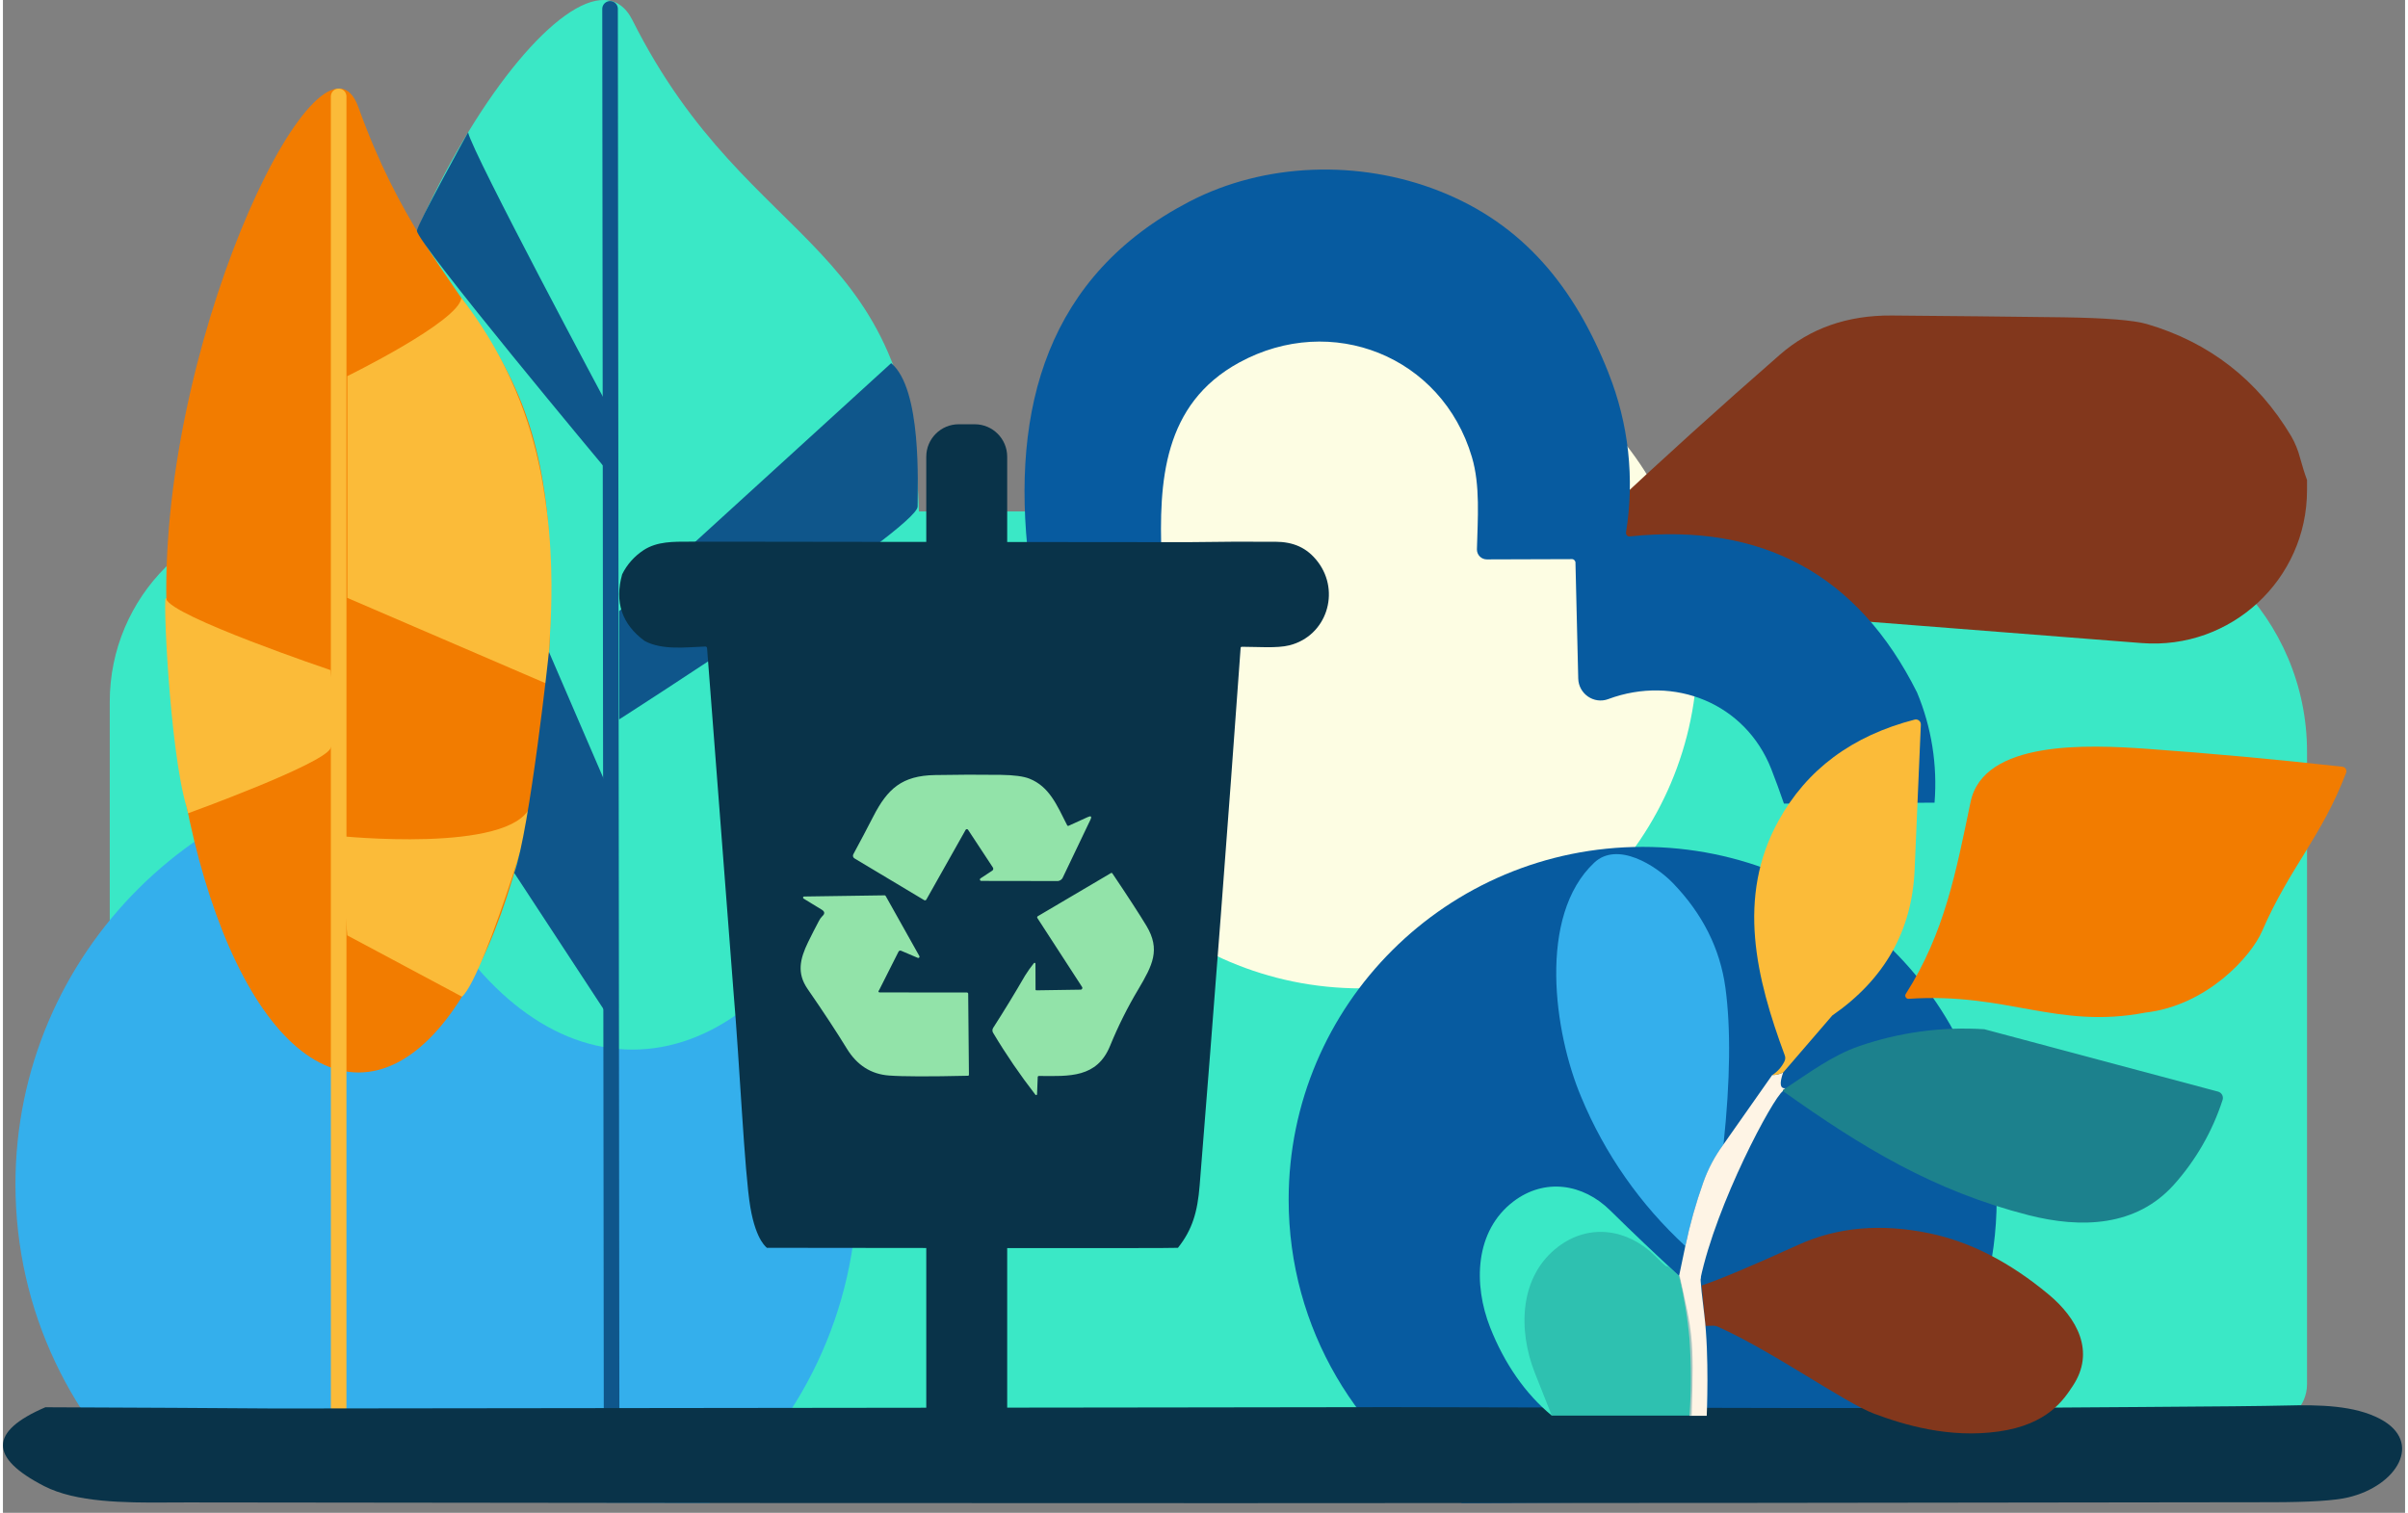 <svg xmlns="http://www.w3.org/2000/svg" id="a" viewBox="0.0 0.0 616.0 388.0" width="600" height="377"><rect x="0.0" y="0.0" width="616.0" height="388.0" fill="#808080" stroke="none"/><path d="M76.24,131.17h453c34.01,0,61.62,27.61,61.62,61.62v162.22c0,5.61-4.55,10.16-10.16,10.16H37.55c-5.61,0-10.16-4.55-10.16-10.16v-175c0-26.96,21.89-48.84,48.84-48.84Z" style="fill:#3ae8c6;" /><circle cx="348.26" cy="167.21" r="86.28" style="fill:#fdfde3;" /><path d="M374.12,385.49c-26.59-15.78-44.41-44.72-44.41-77.81,0-49.97,40.64-90.48,90.78-90.48s90.78,40.51,90.78,90.48c0,32.73-17.44,61.4-43.56,77.29" style="fill:#075ba0;" /><path d="M40.69,385.05c-22.95-19.68-37.48-48.81-37.48-81.32,0-59.28,48.33-107.34,107.94-107.34s107.94,48.06,107.94,107.34c0,32.71-14.71,62-37.92,81.69" style="fill:#34afec;" /><path d="M234.99,137.18c0,72.91-32.94,132.01-73.56,132.01s-73.56-59.1-73.56-132.01S147.71-22.16,161.43,5.17c30.75,61.25,73.56,54.41,73.56,132.01Z" style="fill:#3ae8c6;" /><path d="M140.48,151.3c0,68.35-22.07,123.76-49.3,123.76s-49.3-55.41-49.3-123.76S81.98,1.91,91.17,27.54c20.61,57.42,49.3,55.41,49.3,123.76Z" style="fill:#f27c00;" /><line x1="86.09" y1="24.73" x2="86.09" y2="362.56" style="fill:#fbbb39; stroke:#fbbb39; stroke-linecap:round; stroke-miterlimit:10; stroke-width:4px;" /><path d="M84,171.86s-40.96-13.83-42.12-18.26c-1.03-3.91.77,38.87,5.25,53.49.16.52.22,1.03.33,1.5,0,0,34.45-12.47,36.54-16.64s0-20.09,0-20.09Z" style="fill:#fbbb39;" /><path d="M86.09,214.39s44.07,4.64,49.17-7.6-11.48,43.63-17.54,48.83l-29.41-15.72-2.22-25.52Z" style="fill:#fbbb39;" /><line x1="156.08" y1="362.03" x2="155.69" y2="2.28" style="fill:none; stroke:#0f568b; stroke-linecap:round; stroke-miterlimit:10; stroke-width:4px;" /><path d="M88.3,96.47s28.6-14.02,29.27-20.05c3.1,3.98,7.2,9.82,11.01,17.41,8.12,16.17,10.04,30.47,10.97,37.86,1.64,13.1,1.04,24.98.84,29.02,0,0-.05.89-.84,14.69h0l-51.24-22.06v-56.87Z" style="fill:#fbbb39;" /><path d="M155.35,202.76l-15.33-35.55s-4.88,45.39-8.9,56.67l24.23,36.97" style="fill:#0f568b;" /><path d="M158.02,184.51s76.54-49.03,76.54-54.59,1.1-30.19-6.78-36.78l-69.76,63.61v27.76Z" style="fill:#0f568b;" /><path d="M245.09,108.81h4.12c4.59,0,8.32,3.73,8.32,8.32v245.03h-20.75V117.13c0-4.59,3.73-8.32,8.32-8.32Z" style="fill:#093349;" /><rect x="198.86" y="189.78" width="102.7" height="112.18" style="fill:#92e3a9;" /><path d="M360.63,362.51l-33.04.08" style="fill:none;" /><path d="M162.33,362.54c-8.28,6.18-8.33,12.92-.17,20.22,5.48,4.89,14.3,4.17,21.12,4.18,102.49.27,204.98.26,307.46-.05,5.45-.02,9.16-.43,11.14-1.23,7.24-2.95,11.14-14.23,4.75-20.12-3.79-3.5-8.93-3.68-14.05-3.45-2.97.14-10.08.26-21.34.38" style="fill:none;" /><path d="M471.25,362.48c-.43.1-.88.08-1.29-.06-.35-.13-.52-.51-.39-.86.05-.14.15-.26.29-.34,17.18-10.27,25.94-25.64,26.28-46.09.36-21.79.52-43.59.47-65.39-.02-8.43-3.3-16.14-9.86-23.12-1.19-1.24-1.65-3.01-1.22-4.67" style="fill:none;" /><path d="M396.2,202.76l25.12.26" style="fill:none;" /><path d="M421.32,203.02l-.03,23.58" style="fill:none;" /><path d="M421.29,226.59l-.05,26.63" style="fill:none;" /><path d="M421.25,253.22c-.43,22.17-.35,44.34.23,66.52.21,8.39-.08,22.72-.88,43.01" style="fill:none;" /><path d="M420.59,362.74l-59.96-.23" style="fill:none;" /><path d="M471.25,362.48l-6.85.08" style="fill:none;" /><path d="M464.4,362.56c0-24.47.04-48.94.11-73.43.13-2.16-.17-4.32-.88-6.36-3.53-7.64-13.64-4.69-13.68,3.87-.12,25.31-.26,50.68-.4,76.1" style="fill:none;" /><path d="M421.24,253.22l.05-26.63" style="fill:none;" /><path d="M464.4,362.56l-14.85.18" style="fill:none;" /><path d="M327.59,362.59l-131.22.27" style="fill:none;" /><path d="M181.17,362.7l-18.84-.15" style="fill:none;" /><path d="M196.37,362.87l-15.2-.17" style="fill:none;" /><path d="M344.52,156.76c-1.49-8.93-4.09-16.25-7.78-21.96" style="fill:none;" /><path d="M421.29,226.59l-.05,26.63.05-26.63Z" style="fill:#97deda;" /><path d="M418.93,154.79l129.53,10.14c22.86,1.79,42.4-16.28,42.4-39.21v-2.61c-.63-1.7-1.22-3.62-1.8-5.73-.5-1.91-1.25-3.75-2.23-5.47-8.64-14.48-20.98-24.08-37.02-28.8-3.44-1-10.58-1.57-21.43-1.73-14.66-.19-29.31-.34-43.96-.46-11.39-.1-20.97,3.26-28.75,10.06-15.19,13.26-30.16,26.79-44.89,40.6-.04.04-.08.08-.12.11-8.37,8.02-3.27,22.19,8.29,23.09Z" style="fill:#82371c;" /><path d="M41.93,385.36c-10.82.05-23.2-.03-31.34-4.21-14.21-7.3-14.11-14.04.29-20.23l32.76.15,26.44.17,228.2-.27,57.45-.08,104.27.23h50.36l25.83-.18,11.91-.08c19.58-.12,31.95-.25,37.1-.38,8.89-.23,17.84-.05,24.43,3.45,11.12,5.89,4.34,17.17-8.26,20.12-3.44.81-9.9,1.22-19.37,1.23-178.23.3-356.46.32-534.68.05-1.73,0-3.54.01-5.39.02" style="fill:#093349;" /><path d="M411.72,95.64c5.19,13,6.74,27.16,4.49,40.97-.05.49.3.93.79.98.11.01.23,0,.34-.03,33.89-3.51,58.39,9.83,73.51,40.03,3.72,8.93,5.26,18.62,4.49,28.27l-38.62.24c-1.07-3.11-2.16-6.08-3.27-8.92-6.64-16.79-24.81-24.14-41.72-17.91-.02,0-.05.02-.07.03-3.68,1.36-7.59-1.35-7.69-5.27l-.71-29.61c.05-.51-.31-.96-.82-1.02-.08,0-.15,0-.23,0l-21.68.07c-1.4,0-2.54-1.13-2.54-2.53,0-.03,0-.05,0-.08.2-7.89.88-16.35-1.29-23.65-7.67-25.88-35.99-37.15-59.66-24.24-19.57,10.67-20.63,30.63-19.92,49.85.03.7-.5,1.29-1.2,1.33-.01,0-.02,0-.03,0l-31.63.77c-.6,0-1.1-.44-1.18-1.03-4.69-39.48,4.93-73.3,41.08-92.14,19.4-10.13,43.64-10.81,64.05-2.81,21.72,8.5,34.84,24.81,43.51,46.67Z" style="fill:#075ba0;" /><path d="M207.7,138.96l96.17.09c7.42-.11,14.89-.15,22.39-.11,4.59.02,8.14,1.46,10.96,5.19,5.82,7.7,2.21,18.96-7.29,21.37-3.2.81-8.25.38-12.18.38-.18-.02-.34.11-.36.28,0,.02,0,.03,0,.05-3.3,45.94-6.8,91.86-10.5,137.76-.55,6.91-1.89,11.42-5.57,16.06-.14.17-93.73,0-105.44,0,.23,0-2.68-1.39-4.21-10.38s-2.74-36.95-4.34-55.48l-6.76-87.91c.01-.23-.17-.43-.4-.44-.03,0-.06,0-.09,0-4.98.17-11,.99-15.53-1.44-5.84-4.29-7.75-9.99-5.75-17.1,1.24-2.51,3.14-4.64,5.48-6.18,3.48-2.27,7.65-2.18,11.89-2.18,10.63.02,21.14.03,31.53.03ZM272.89,211.62c-2.65-5.24-4.59-9.9-9.67-11.92-1.52-.6-3.95-.92-7.3-.97-5.64-.07-11.28-.06-16.92.05-8.46.15-12.16,3.52-15.81,10.62-1.65,3.21-3.36,6.45-5.12,9.7-.2.37-.07.83.29,1.05l17.82,10.67c.18.15.45.12.6-.07.03-.03.05-.07.06-.11l10.03-17.8c.1-.18.32-.24.5-.14.05.03.09.07.13.12l6.37,9.68c.17.26.1.61-.16.79l-3.02,1.99c-.16.11-.21.32-.1.49.06.1.17.16.29.16l19.44.03c.65.04,1.24-.34,1.49-.94l7.06-14.77c.41-.86.18-1.09-.69-.69l-4.88,2.22c-.12.08-.29.04-.37-.09-.01-.02-.02-.04-.03-.06ZM264.8,253.69l-.02-6.54c0-.12-.1-.22-.22-.22-.07,0-.13.03-.18.09-.83,1.03-1.59,2.11-2.29,3.23-2.61,4.52-5.33,8.97-8.15,13.36-.27.41-.26.94.02,1.34,3.28,5.49,6.89,10.77,10.81,15.82.08.1.23.12.33.04.06-.04.09-.11.09-.18l.17-4.34c-.02-.17.11-.33.28-.34.03,0,.05,0,.08,0,7.74.07,14.86.55,18.22-7.78,2.05-5.01,4.47-9.86,7.25-14.5,3.59-6.08,5.72-10.11,2.05-16.22-1.81-3-4.71-7.47-8.71-13.41-.07-.14-.23-.2-.37-.14-.02,0-.04.02-.06.04l-18.72,11.04c-.16.09-.21.29-.12.45,0,0,0,.01.01.02l11.46,17.67c.14.21.08.49-.13.63-.07.05-.15.07-.24.07l-11.27.17c-.14.02-.28-.08-.3-.22,0-.03,0-.05,0-.08ZM224.63,254.06l5.03-9.98c.12-.24.41-.35.66-.24l4.27,1.82c.17.07.36,0,.43-.17.04-.1.04-.21-.02-.3l-8.61-15.36c-.06-.13-.2-.22-.35-.2l-20.58.3c-.16,0-.28.13-.28.29,0,.1.05.19.13.24l4.67,2.85c.79.49.84,1.03.15,1.65-.37.38-.68.81-.91,1.29-.94,1.76-1.85,3.55-2.73,5.35-2.14,4.41-2.92,8.01-.15,12.03,4.16,6.03,7.52,11.14,10.08,15.33,2.6,4.24,6.19,6.53,10.78,6.88,3.6.27,10.35.29,20.25.06.14.01.26-.09.27-.22,0-.02,0-.04,0-.06l-.19-20.68c.03-.19-.1-.36-.29-.39-.03,0-.06,0-.1,0l-22.23-.02c-.38,0-.48-.17-.31-.5h0Z" style="fill:#093349;" /><path d="M520.98,362.59c4.02-1.15,7.5-3.69,9.83-7.16,5.81-8.77,1.08-17.35-6.2-23.42-9.95-8.29-20.14-13.52-30.55-15.69-12.42-2.59-23.64-1.6-33.67,2.96-11.73,5.35-19.99,8.82-24.76,10.41" style="fill:none;" /><path d="M435.62,329.7c-.11-.54-.23-1.08-.34-1.63" style="fill:none;" /><path d="M435.28,328.07c0-1.6.41-3.18,1.21-4.57" style="fill:none;" /><path d="M436.49,323.51l2.91-.76c.49-.13.94-.35,1.35-.65,11.59-8.79,24.38-13.13,38.35-13.01,13.38.12,31.03,5.49,45.56,9.49.37.1.74-.12.84-.48.07-.27-.02-.55-.24-.72-.64-.45-1.37-.75-2.14-.87-14.35-3.01-28.23-7.92-41.28-14.6-4.22-2.15-13.59-7.7-28.12-16.65" style="fill:none;" /><path d="M453.71,285.26c-.73-1.91.19-3.72,2.74-5.44" style="fill:none;" /><path d="M456.46,279.81c20.18,14.39,38.58,25.59,62.93,31.82,13.67,3.5,27.67,2.93,37.28-7.74,5.66-6.31,9.93-13.74,12.54-21.81.28-.88-.21-1.82-1.09-2.1-.02,0-.05-.02-.07-.02l-59.94-16" style="fill:none;" /><path d="M508.09,263.99c-7.5-2.87-15.39-4.6-23.41-5.15-5.24-.15-10.48.39-15.58,1.6" style="fill:none;" /><path d="M469.12,260.44c13.41-9.29,20.45-21.73,21.11-37.34.53-12.6,1.06-25.02,1.6-37.25.03-.7-.52-1.3-1.22-1.33-.13,0-.25,0-.38.04-16.01,4.14-27.65,12.79-34.91,25.95-10.82,19.62-5.72,40.4,1.61,60.18.18.49.16,1.03-.08,1.5-.7,1.45-1.8,2.68-3.16,3.55" style="fill:none;" /><path d="M453.7,275.73l-12.51,17.81" style="fill:none;" /><path d="M441.22,293.53c1.73-16.4,1.9-29.8.5-40.21-1.36-10.01-5.85-18.96-13.47-26.83-4.34-4.5-14.25-10.82-20.18-5.22-14.54,13.67-10.31,43.62-3.32,60.13,6.02,14.52,15.14,27.56,26.71,38.21" style="fill:none;" /><path d="M431.44,319.6c.19,2.17,1.02,4.24,2.37,5.95" style="fill:none;" /><path d="M433.81,325.55c-1.4.32-2.7.97-3.81,1.88" style="fill:none;" /><path d="M430.03,327.42c-6.12-5.63-12.06-11.27-17.83-16.94-7.07-6.98-16.89-8.37-24.84-2.34-9.97,7.56-10.34,21.31-5.97,32.37,3.62,9.19,8.81,16.56,15.56,22.09" style="fill:none;" /><path d="M504.58,205.68c-3.7,17.76-6.66,33.64-16.63,49.25-.24.38-.13.88.25,1.12.15.09.32.14.49.12,25.22-1.7,49.31,5.41,73.85,10,8.8,1.64,15.16-11.73,17.93-18.12,7.24-16.62,14.04-33.23,20.4-49.84.23-.59-.06-1.26-.65-1.49-.1-.04-.2-.06-.31-.07-17.11-1.91-33.82-3.44-50.12-4.59-15.11-1.07-41.88-2.29-45.22,13.63" style="fill:none;" /><path d="M430,327.42l3.02,13.74c.07.33.2.65.4.93.25.35.28.54.08.57" style="fill:none;" /><path d="M433.51,342.65l-.67,19.93" style="fill:none;" /><path d="M441.2,293.53c-2.22,2.98-3.97,6.28-5.19,9.78-1.89,5.32-3.42,10.76-4.57,16.29" style="fill:none;" /><path d="M433.81,325.55c.64-.28,1.12.56,1.47,2.53" style="fill:none;" /><path d="M435.62,329.7l.95,10.39" style="fill:none;" /><path d="M436.57,340.08c-.73,1.16-1.8,2.06-3.07,2.57" style="fill:none;" /><path d="M453.69,275.74c.97,0,1.93-.23,2.81-.65" style="fill:none;" /><path d="M456.5,275.08c-1.01,2.87-.79,4.2.67,4.03" style="fill:none;" /><path d="M457.16,279.11c-.57.32-.82.57-.71.71" style="fill:none;" /><path d="M453.72,285.25c-8.11,11.55-13.95,24.53-17.24,38.26" style="fill:none;" /><path d="M436.57,340.07c.45,0,1.01-.02,1.67-.05.55-.05,1.1.05,1.6.28,13.96,6.25,27.35,13.7,40.02,22.28" style="fill:none;" /><path d="M469.11,260.43l-12.62,14.65" style="fill:none;" /><path d="M508.1,263.98c-10.97-.71-21.96.8-32.34,4.42-6.66,2.36-12.51,6.68-18.6,10.71" style="fill:none;" /><path d="M430.03,327.42c3.1,14.07,3.7,15.21,3.02,35.63h-35.87c-6.75-5.53-12.15-13.36-15.78-22.55-4.37-11.05-4-24.8,5.97-32.37,7.95-6.03,17.77-4.64,24.83,2.34,5.75,5.67,11.7,11.32,17.83,16.94Z" style="fill:#3ae8c6;" /><path d="M441.22,293.53c-2.22,2.98-3.97,6.28-5.2,9.78-1.89,5.32-3.42,10.76-4.57,16.29-11.57-10.65-20.69-23.69-26.71-38.21-6.99-16.51-11.22-46.46,3.32-60.13,5.94-5.6,15.84.73,20.18,5.22,7.61,7.88,12.1,16.82,13.47,26.83,1.41,10.4,1.25,23.8-.49,40.21Z" style="fill:#34afec;" /><path d="M430,327.42c1.11-.91,2.42-1.55,3.81-1.88.64-.28,1.12.56,1.47,2.53.11.54.23,1.08.34,1.63l.94,10.39c-.73,1.16-1.8,2.06-3.07,2.57.2-.03.17-.22-.08-.57-.2-.28-.33-.6-.4-.93l-3.02-13.73Z" style="fill:#0f568b;" /><path d="M431.44,319.6c1.15-5.53,2.68-10.97,4.57-16.29,1.23-3.5,2.98-6.8,5.19-9.78l12.51-17.81c.97,0,1.93-.23,2.81-.65-1.01,2.87-.79,4.2.67,4.03-.57.33-.82.57-.71.71-2.56,1.72-17.12,28.91-21.19,48.27-.97-1.22-3.8-6.7-3.84-8.48Z" style="fill:#fef4e5;" /><path d="M435.63,329.69c4.76-1.6,13.01-5.07,24.76-10.42,10.03-4.56,21.25-5.54,33.67-2.96,10.42,2.17,20.6,7.4,30.55,15.69,7.29,6.08,12.01,14.65,6.2,23.42-2.28,3.44-6.32,9.93-19.06,11.72-12.73,1.79-24.25-1.71-31.88-4.56-7.63-2.85-25.81-15.89-40.02-22.28-.5-.23-1.05-.33-1.6-.28-.67.03-1.22.05-1.67.05l-.94-10.39Z" style="fill:#82371c;" /><path d="M469.12,260.44l-12.62,14.65c-.87.42-1.83.64-2.8.65,1.36-.87,2.46-2.1,3.16-3.55.23-.47.26-1.01.08-1.5-7.34-19.78-12.44-40.56-1.62-60.18,7.25-13.16,18.89-21.81,34.91-25.95.68-.18,1.38.23,1.56.91.03.12.05.25.04.38-.54,12.23-1.08,24.65-1.6,37.25-.67,15.61-7.7,28.06-21.11,37.34Z" style="fill:#fbbb39;" /><path d="M456.46,279.81c-.11-.14.14-.39.71-.71,6.09-4.03,11.94-8.36,18.6-10.71,10.38-3.62,21.37-5.12,32.34-4.42l59.94,16c.89.24,1.42,1.16,1.18,2.05,0,.02-.01.05-.02.07-2.61,8.07-6.88,15.5-12.54,21.81-9.61,10.66-23.61,11.24-37.28,7.74-24.35-6.23-42.75-17.44-62.93-31.82Z" style="fill:#1c818d;" /><path d="M487.95,254.93c9.97-15.61,12.93-31.48,16.63-49.25,3.33-15.92,30.1-14.7,45.22-13.63,16.29,1.16,33,2.69,50.12,4.59.63.06,1.1.63,1.03,1.26-.01.11-.04.21-.07.31-6.36,16.6-14.32,24.01-21.56,40.63-2.77,6.39-14.02,19.04-29.96,20.87-22.66,4.33-35.43-5.24-60.66-3.54-.45.03-.83-.3-.87-.75-.01-.17.03-.34.12-.49Z" style="fill:#f27c00;" /><path d="M431.43,319.6l-1.6,7.63c1.28,5.33,2.18,10.75,2.68,16.21.45,6.55.45,13.12,0,19.67h4.41s.69-15.42-.62-25.87c-1.31-10.45-.89-9.66-.89-9.66l-3.98-7.97Z" style="fill:#fef4e5;" /><path d="M430.03,327.42c3.1,14.07,3.7,15.21,3.02,35.63h-35.87s-.71-1.74-4.33-10.93c-4.37-11.05-4-24.8,5.97-32.37,7.95-6.03,17.76-4.63,24.83,2.34,5.75,5.67.25-.3,6.38,5.32Z" style="fill:#1c818d; isolation:isolate; opacity:.38;" /><path d="M155.35,104.56s-34.96-65.3-36.07-70.61c0,0-13.12,23.75-13.12,25.24,0,3.11,48.93,61.68,48.93,61.68l.8-16.5-.54.2Z" style="fill:#0f568b;" /></svg>